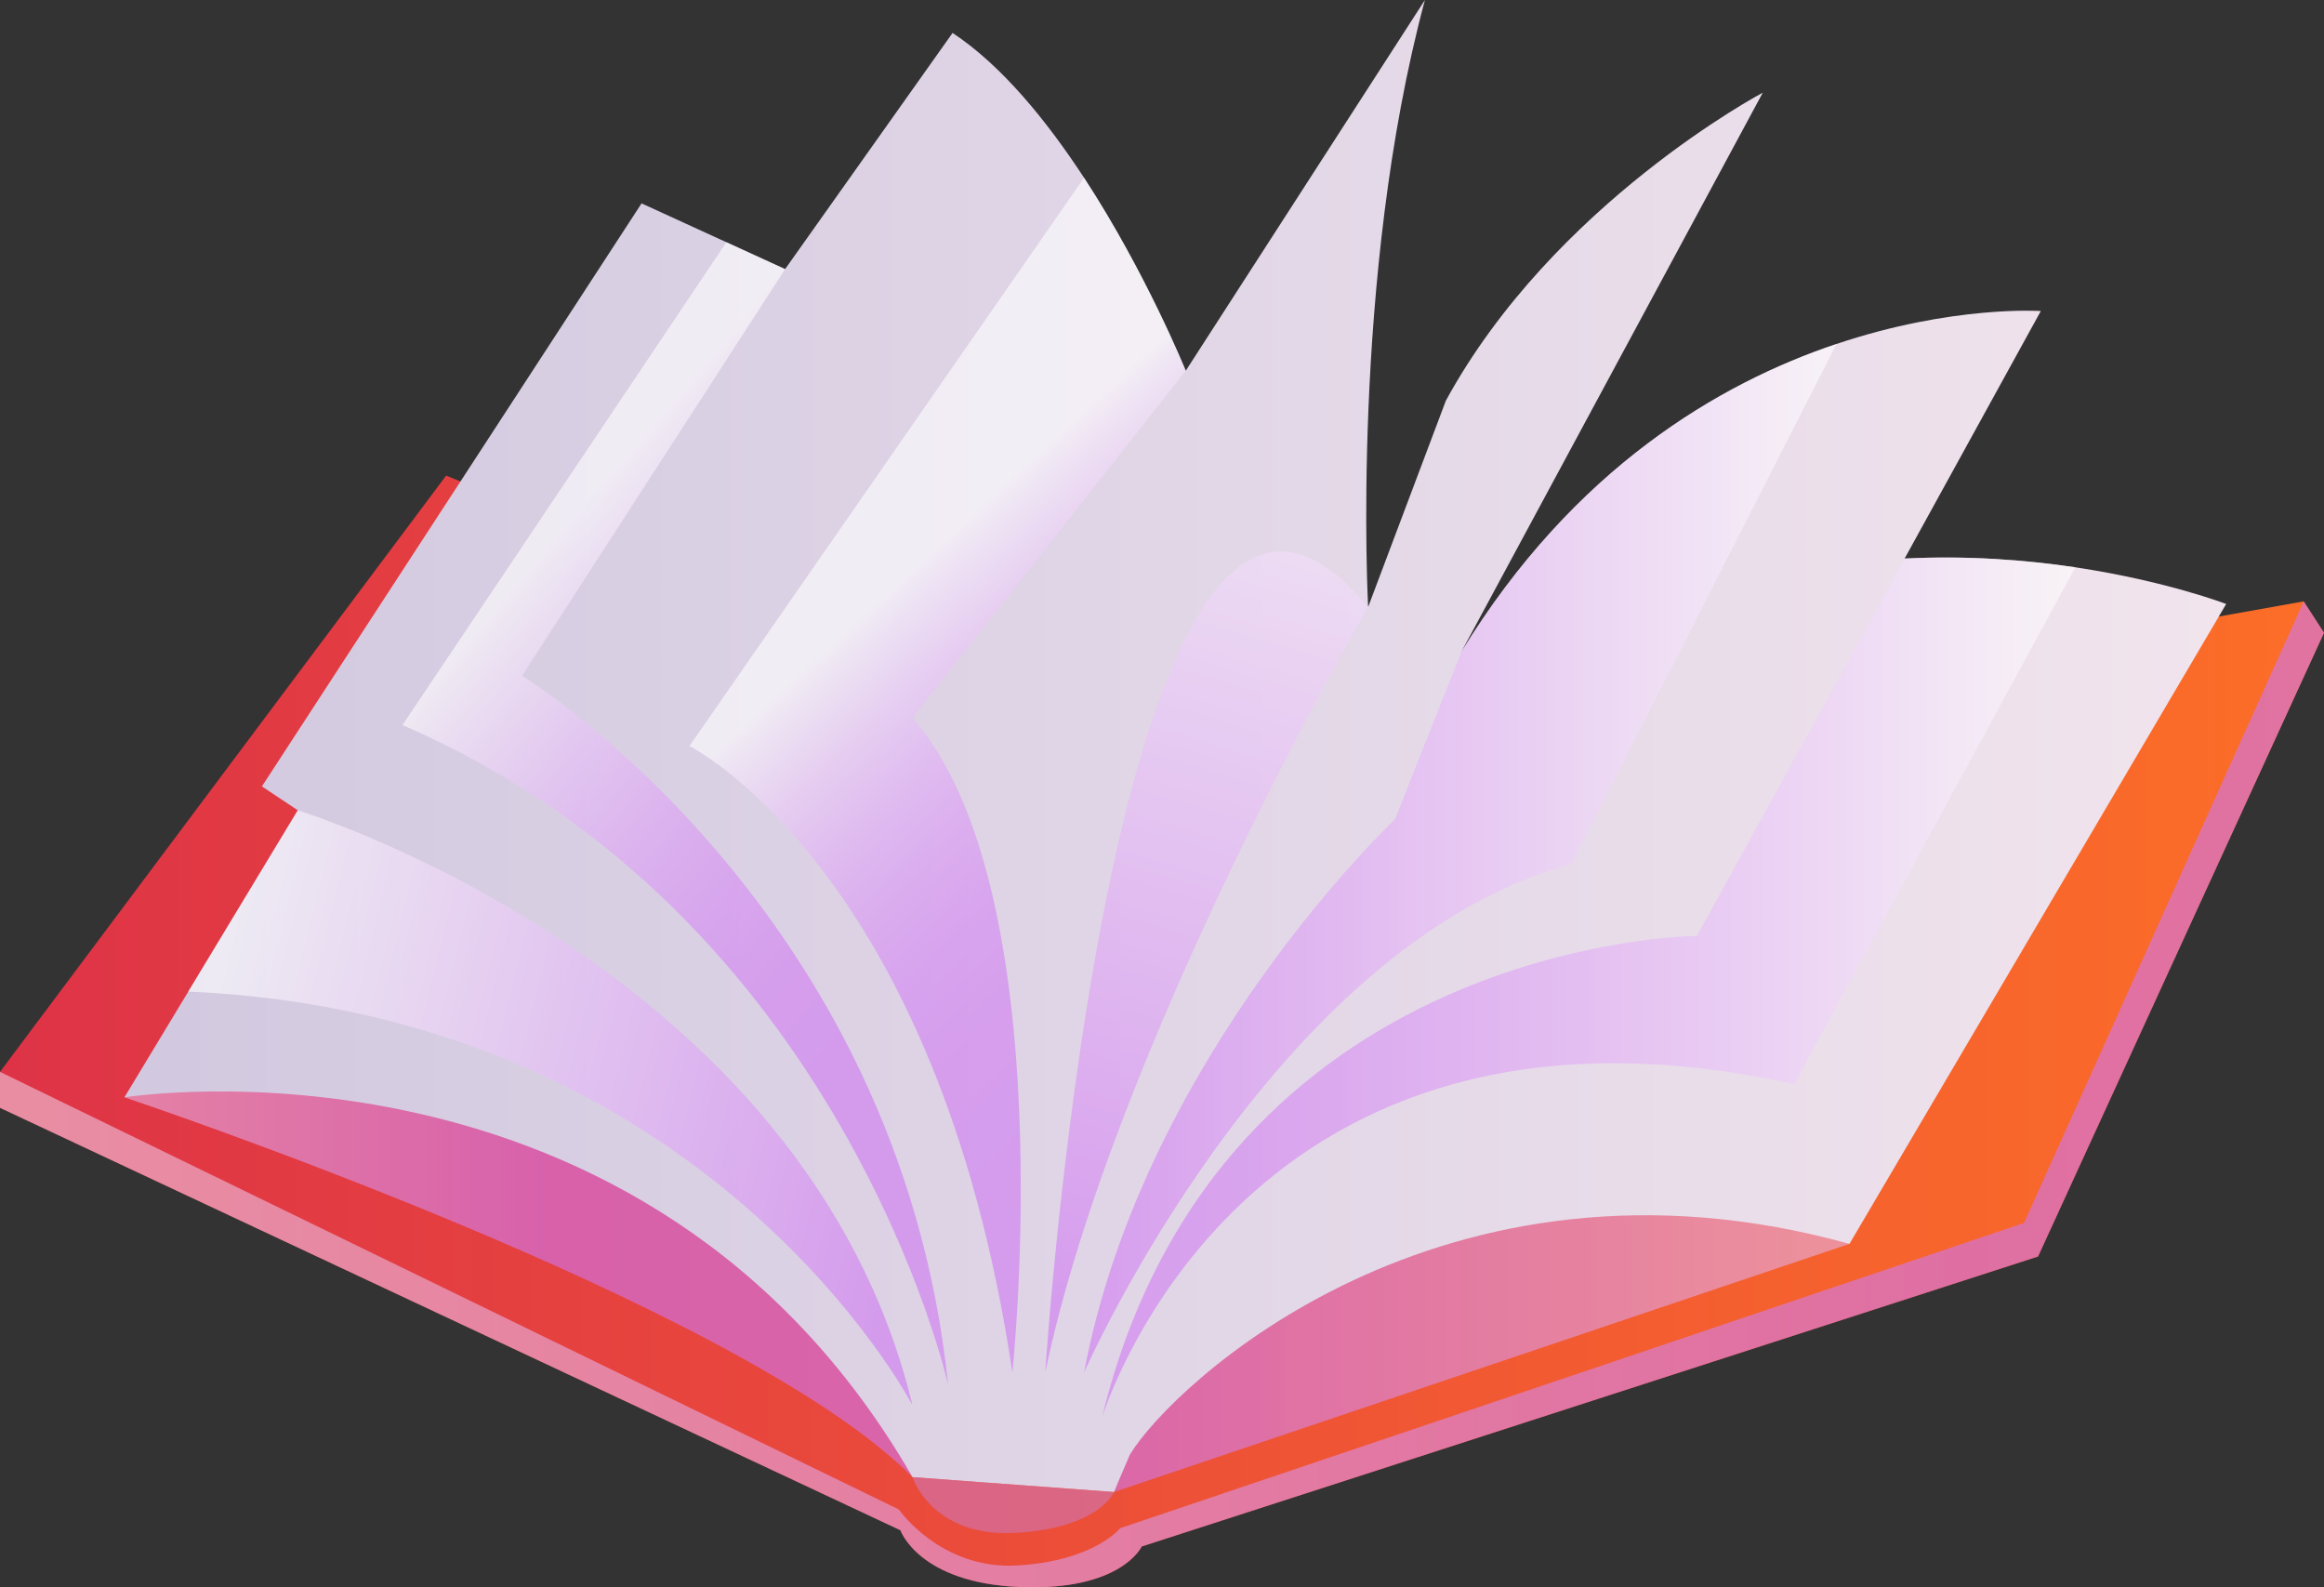 <?xml version="1.0" encoding="UTF-8"?> <svg xmlns="http://www.w3.org/2000/svg" xmlns:xlink="http://www.w3.org/1999/xlink" viewBox="0 0 1083.85 740.19"><rect x="0" y="0" width="1083.85" height="740.19" fill="#333333" stroke="none"/><defs><style> .cls-1 { fill: url(#Gradient-2); } .cls-1, .cls-2, .cls-3, .cls-4, .cls-5, .cls-6, .cls-7, .cls-8, .cls-9, .cls-10, .cls-11 { mix-blend-mode: multiply; opacity: .6; } .cls-2 { fill: url(#Gradient); } .cls-3 { fill: #cf77b6; } .cls-12 { isolation: isolate; } .cls-4 { fill: url(#linear-gradient-7); } .cls-5 { fill: url(#linear-gradient-8); } .cls-6 { fill: url(#linear-gradient-5); } .cls-7 { fill: url(#linear-gradient-4); } .cls-8 { fill: url(#linear-gradient-6); } .cls-9 { fill: url(#linear-gradient-2); } .cls-10 { fill: url(#linear-gradient-3); } .cls-11 { fill: url(#linear-gradient); } .cls-13 { fill: url(#_ÂÁ_Ï_ÌÌ_È_ËÂÌÚ_74); } .cls-14 { fill: url(#_ÂÁ_Ï_ÌÌ_È_ËÂÌÚ_75); } </style><linearGradient id="_ÂÁ_Ï_ÌÌ_È_ËÂÌÚ_75" data-name="¡ÂÁ˚ÏˇÌÌ˚È „‡‰ËÂÌÚ 75" x1="0" y1="480.99" x2="1083.85" y2="480.99" gradientUnits="userSpaceOnUse"><stop offset="0" stop-color="#de3347"></stop><stop offset="1" stop-color="#fc6e27"></stop></linearGradient><linearGradient id="Gradient" x1="-327.13" y1="510.31" x2="920.3" y2="510.31" gradientUnits="userSpaceOnUse"><stop offset="0" stop-color="#fce8d9"></stop><stop offset=".99" stop-color="#cf77f2"></stop></linearGradient><linearGradient id="Gradient-2" data-name="Gradient" x1="-111.66" y1="586.62" x2="255.87" y2="586.62" xlink:href="#Gradient"></linearGradient><linearGradient id="linear-gradient" x1="519.54" y1="615.94" x2="1171.82" y2="615.94" gradientUnits="userSpaceOnUse"><stop offset="0" stop-color="#cf77f2"></stop><stop offset="1" stop-color="#fce8d9"></stop></linearGradient><linearGradient id="_ÂÁ_Ï_ÌÌ_È_ËÂÌÚ_74" data-name="¡ÂÁ˚ÏˇÌÌ˚È „‡‰ËÂÌÚ 74" x1="58.03" y1="347.88" x2="1038.23" y2="347.88" gradientUnits="userSpaceOnUse"><stop offset=".02" stop-color="#d2c9e0"></stop><stop offset="1" stop-color="#f1e4ed"></stop></linearGradient><linearGradient id="linear-gradient-2" x1="513.98" y1="460.41" x2="967.87" y2="460.41" gradientUnits="userSpaceOnUse"><stop offset="0" stop-color="#cf77f2"></stop><stop offset=".14" stop-color="#d280f2"></stop><stop offset=".37" stop-color="#db9af5"></stop><stop offset=".66" stop-color="#eac4f9"></stop><stop offset=".99" stop-color="#fefefe"></stop><stop offset="1" stop-color="#fff"></stop></linearGradient><linearGradient id="linear-gradient-3" x1="681.55" y1="295.07" x2="691.12" y2="295.07" xlink:href="#linear-gradient"></linearGradient><linearGradient id="linear-gradient-4" x1="505.56" y1="400.2" x2="856.49" y2="400.2" gradientUnits="userSpaceOnUse"><stop offset="0" stop-color="#cf77f2"></stop><stop offset="1" stop-color="#fff"></stop></linearGradient><linearGradient id="linear-gradient-5" x1="499.89" y1="606.28" x2="636.74" y2="142.73" xlink:href="#linear-gradient-4"></linearGradient><linearGradient id="linear-gradient-6" x1="411.62" y1="278.04" x2="568.87" y2="447.87" gradientUnits="userSpaceOnUse"><stop offset="0" stop-color="#fff"></stop><stop offset=".05" stop-color="#f8edfd"></stop><stop offset=".18" stop-color="#ecc9f9"></stop><stop offset=".32" stop-color="#e1abf7"></stop><stop offset=".46" stop-color="#d994f4"></stop><stop offset=".61" stop-color="#d383f3"></stop><stop offset=".78" stop-color="#d07af2"></stop><stop offset=".99" stop-color="#cf77f2"></stop></linearGradient><linearGradient id="linear-gradient-7" x1="253.16" y1="256.34" x2="446.51" y2="421.78" gradientUnits="userSpaceOnUse"><stop offset="0" stop-color="#fff"></stop><stop offset=".09" stop-color="#f7e8fc"></stop><stop offset=".29" stop-color="#e8c0f8"></stop><stop offset=".48" stop-color="#dda0f5"></stop><stop offset=".67" stop-color="#d589f3"></stop><stop offset=".84" stop-color="#d07bf2"></stop><stop offset=".99" stop-color="#cf77f2"></stop></linearGradient><linearGradient id="linear-gradient-8" x1="98.79" y1="471.73" x2="426.86" y2="552" gradientUnits="userSpaceOnUse"><stop offset="0" stop-color="#fff"></stop><stop offset=".99" stop-color="#cf77f2"></stop></linearGradient></defs><g class="cls-12"><g id="Layer_2" data-name="Layer 2"><g id="Layer_1-2" data-name="Layer 1"><g><path class="cls-14" d="M1083.85,295.07l-133.36,290.86-418.03,135.23s-9.47,20.82-56.74,18.91c-47.3-1.87-55.79-26.48-55.79-26.48L0,516.61v-16.78L208.06,221.78l363.19,148.49,503.13-89.84,9.47,14.64Z"></path><path class="cls-2" d="M1083.85,295.07l-133.36,290.86-418.03,135.23s-9.47,20.82-56.74,18.91c-47.3-1.87-55.79-26.48-55.79-26.48L0,516.61v-16.78l419.21,204.08s19.54,28.26,55.39,26.09c35.86-2.17,47.8-17.37,47.8-17.37l421.55-142.34,130.43-289.87,9.47,14.64Z"></path><path class="cls-1" d="M58.03,511.71s286.98,95.72,367.53,177.11l-25.64-192s-264.16-36.08-341.9,14.9Z"></path><path class="cls-11" d="M519.54,695.76l342.99-115.72s-108.71-69.49-207.58-33.64c-98.87,35.85-126.34,60.8-135.42,149.36Z"></path><path class="cls-13" d="M1038.23,281.65l-175.69,298.39c-190.09-52.76-315.95,65.72-335.59,98.29-4.8,11.05-7.4,17.43-7.4,17.43l-93.98-6.94C300.92,472.7,58.03,511.71,58.03,511.71l80.86-133.85-16.74-11.15L299.21,94.84l66.94,30.66L444.25,15.36c22.99,15.16,44.01,41.09,61.32,67.53,28.91,44.21,47.43,90,47.43,90L664.54,0c-34.87,129.67-26.48,283.06-26.48,283.06l36.25-96.22c50.2-92.01,147.8-143.62,147.8-143.62l-130.69,242.44c-.1.2-.2.36-.3.53l-9.57,17.76c52.4-85.53,120.3-125.23,174.93-143.55,54.18-18.19,95.3-15.36,95.3-15.36l-63.52,115.43c29.44-1.48,56.64.66,79.61,4.08,42.53,6.38,70.36,17.11,70.36,17.11Z"></path><path class="cls-9" d="M967.87,264.54v.03l-131.11,241c-255.79-56.38-320.8,149.82-322.78,155.25,54.41-222.99,277.44-224.41,277.44-224.41l96.84-175.95c29.44-1.48,56.64.66,79.61,4.08Z"></path><path class="cls-10" d="M691.12,286.19l-9.57,17.76c3.16-6.09,6.35-12.01,9.57-17.76Z"></path><path class="cls-7" d="M856.49,160.4l-123.62,242.57c-139.44,37.66-227.3,237.04-227.3,237.04,27.86-147.8,145.03-257.96,145.03-257.96l30.95-78.09c52.4-85.53,120.3-125.23,174.93-143.55Z"></path><path class="cls-6" d="M638.05,283.06s-118.52,203.57-150.59,356.95c0,0,32.07-500.56,150.59-356.95Z"></path><path class="cls-8" d="M425.56,334.64c70.56,80.89,46.58,305.36,46.58,305.36-34.87-234.24-150.59-292.11-150.59-292.11L505.56,82.9c28.91,44.21,47.43,90,47.43,90l-127.44,161.74Z"></path><path class="cls-4" d="M366.16,125.5l-122.7,189.63s175.68,107.36,198.69,330.45c0,0-49.06-218.91-254.46-307.45l151.09-225.18,27.38,12.55Z"></path><path class="cls-5" d="M138.88,377.87s237.32,72.5,286.68,277.47c0,0-94.61-182.32-337.75-192.94l51.07-84.53Z"></path><path class="cls-3" d="M425.56,688.82s8.85,28.15,47.97,25.98c39.11-2.17,46.02-19.03,46.02-19.03l-93.98-6.94Z"></path></g></g></g></g></svg> 